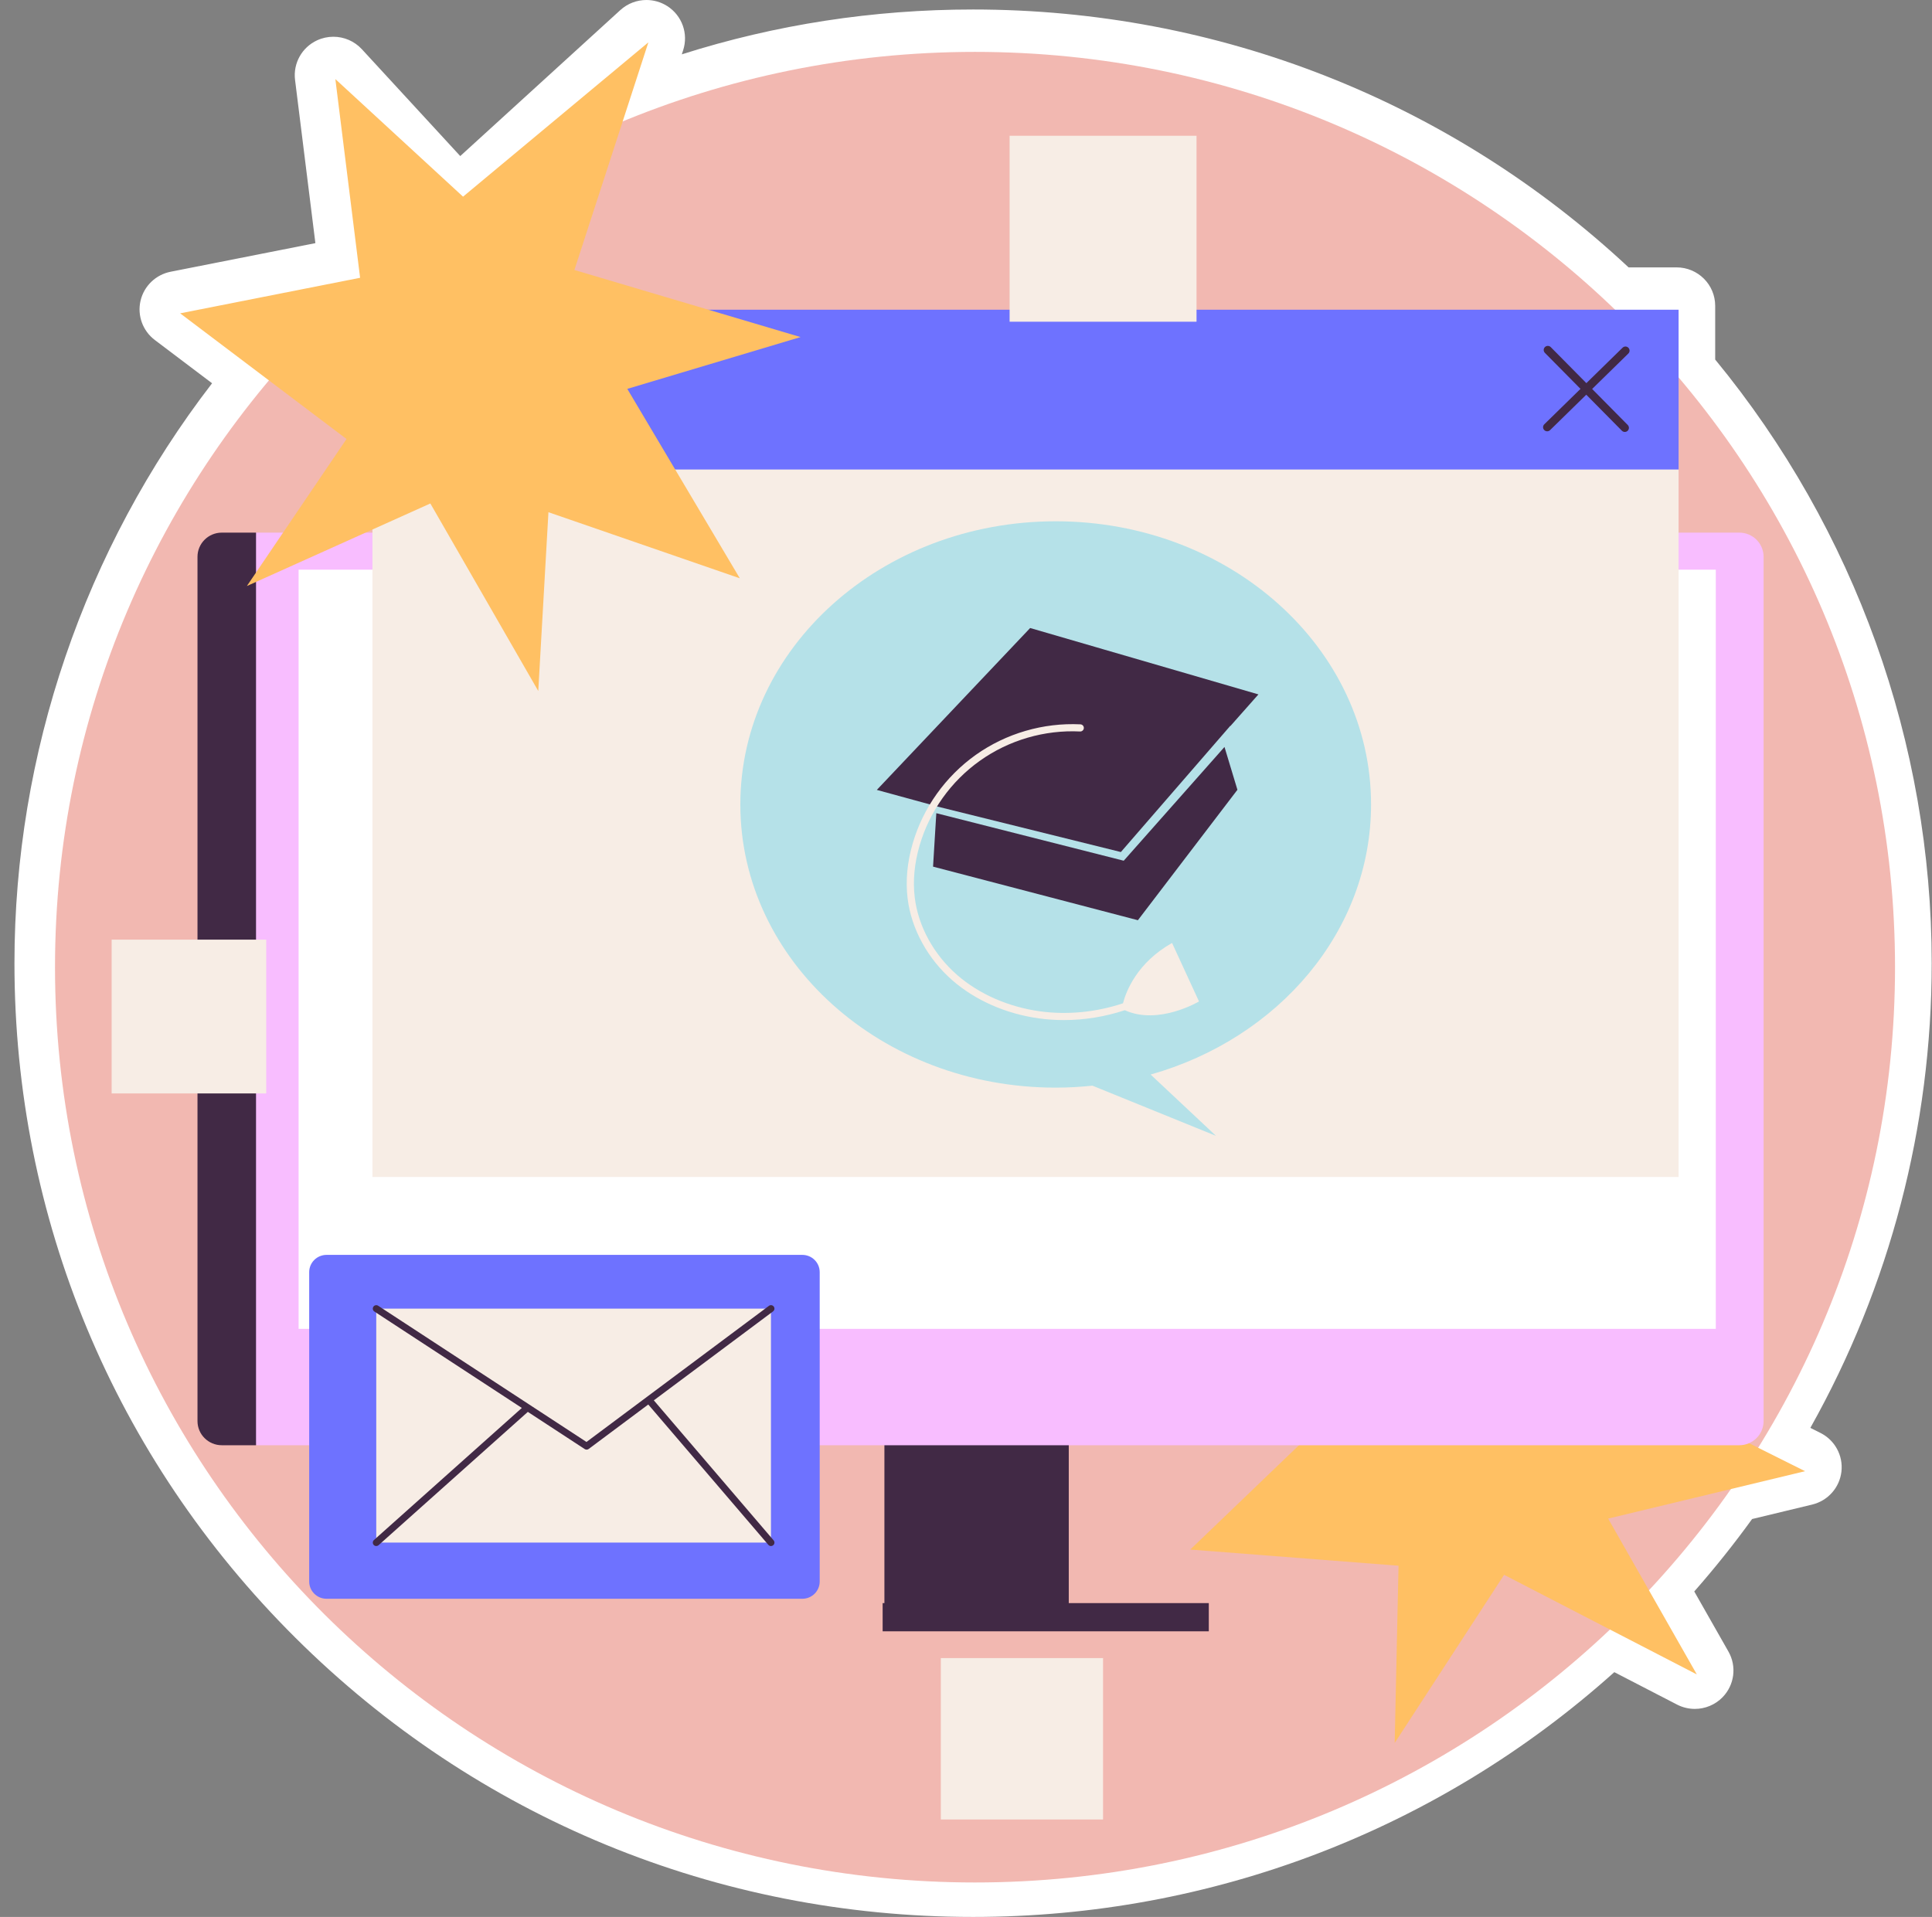 <svg width="131" height="130" viewBox="0 0 131 130" fill="none" xmlns="http://www.w3.org/2000/svg">
<rect x="0" y="0" width="131" height="130" fill="#808080" stroke="none"/>
<path d="M65.981 130C48.619 130 32.296 123.272 20.019 111.056C7.742 98.84 0.98 82.598 0.98 65.322C0.98 51.097 5.72 37.236 14.38 25.992L10.498 23.058C9.677 22.438 9.298 21.397 9.529 20.397C9.761 19.398 10.56 18.627 11.571 18.428L21.385 16.489L20.006 5.418C19.866 4.293 20.473 3.207 21.507 2.732C21.859 2.57 22.233 2.492 22.604 2.492C23.322 2.492 24.027 2.786 24.536 3.337L31.207 10.584L42.061 0.685C42.557 0.232 43.191 0 43.831 0C44.32 0 44.811 0.136 45.245 0.413C46.245 1.052 46.687 2.281 46.321 3.407L46.231 3.685C52.59 1.665 59.211 0.644 65.98 0.644C82.595 0.644 98.335 6.846 110.427 18.133H113.68C115.126 18.133 116.299 19.3 116.299 20.739V24.383C125.773 35.904 130.98 50.404 130.98 65.323C130.98 76.399 128.143 87.232 122.751 96.834L123.433 97.175C124.415 97.665 124.984 98.713 124.859 99.799C124.735 100.885 123.942 101.777 122.874 102.035L118.801 103.016C117.577 104.71 116.264 106.354 114.88 107.927L117.198 112.004C117.769 113.007 117.609 114.265 116.804 115.096C116.298 115.617 115.613 115.892 114.919 115.892C114.508 115.892 114.095 115.796 113.712 115.599L109.459 113.4C97.505 124.119 82.139 130 65.981 130Z" fill="white"/>
<path opacity="0.45" d="M66.112 127.663C100.564 127.663 128.493 99.873 128.493 65.591C128.493 31.31 100.564 3.519 66.112 3.519C31.66 3.519 3.73 31.31 3.73 65.591C3.73 99.873 31.66 127.663 66.112 127.663Z" fill="#E36352"/>
<path d="M93.005 89.228L97.418 72.539L101.593 88.223L116.962 83.796L108.991 93.073L122.392 99.771L109.042 102.986L115.055 113.555L101.986 106.799L94.567 118.202L94.828 106.182L80.707 105.086L89.659 96.49L80.921 86.06L93.005 89.228Z" fill="#FFC063"/>
<path d="M72.468 108.717V95.441H59.968V108.717H59.848V110.63H59.968H72.468H81.963V108.717H72.468Z" fill="#412945"/>
<path d="M64.537 89.808C65.294 89.808 65.296 88.637 64.537 88.637C63.78 88.637 63.779 89.808 64.537 89.808Z" fill="#FFC063"/>
<path d="M119.581 37.76V96.371C119.581 97.278 118.844 98.011 117.933 98.011H17.359L15.555 65.541L17.359 36.121H117.933C118.844 36.121 119.581 36.854 119.581 37.76Z" fill="#F8BDFF"/>
<path d="M17.36 36.122V98.011H15.039C14.13 98.011 13.391 97.278 13.391 96.372V37.761C13.391 36.854 14.13 36.121 15.039 36.121H17.36V36.122Z" fill="#412945"/>
<path d="M116.34 38.633H20.246V90.119H116.34V38.633Z" fill="white"/>
<path d="M110.582 27.203L113.818 31.841V79.82H25.254V31.841L28.651 23.484L110.582 27.203Z" fill="#F7EDE5"/>
<path d="M113.818 21.004H25.254V31.84H113.818V21.004Z" fill="#6E72FF"/>
<path d="M110.17 29.293C110.098 29.293 110.026 29.265 109.972 29.21L104.752 23.93C104.644 23.82 104.645 23.644 104.755 23.537C104.865 23.429 105.042 23.431 105.15 23.54L110.369 28.82C110.477 28.93 110.476 29.105 110.366 29.213C110.312 29.267 110.241 29.293 110.17 29.293Z" fill="#412945"/>
<path d="M104.908 29.25C104.836 29.25 104.764 29.222 104.709 29.167C104.601 29.057 104.602 28.881 104.712 28.774L110.019 23.58C110.129 23.472 110.305 23.473 110.413 23.583C110.521 23.693 110.52 23.869 110.41 23.976L105.103 29.17C105.049 29.223 104.978 29.25 104.908 29.25Z" fill="#412945"/>
<path d="M71.582 35.352C83.392 35.352 92.965 43.95 92.965 54.556C92.965 63.147 86.683 70.419 78.019 72.872L82.452 77.031L74.074 73.626C73.256 73.712 72.426 73.76 71.582 73.76C59.773 73.76 50.199 65.162 50.199 54.556C50.199 43.95 59.772 35.352 71.582 35.352Z" fill="#B5E1E8"/>
<path d="M83.027 50.656L83.904 53.561L77.156 62.406L63.266 58.772L63.487 55.148L76.195 58.371L83.027 50.656Z" fill="#412945"/>
<path d="M63.501 54.676L59.453 53.569L69.85 42.59L74.318 43.889L74.803 44.031L85.328 47.092L83.428 49.237L83.416 49.228L76.001 57.782L63.501 54.683V54.676Z" fill="#412945"/>
<path d="M81.299 67.915L79.472 63.948C77.088 65.293 76.354 67.236 76.144 68.04C74.336 68.643 72.382 68.841 70.509 68.583C68.381 68.29 66.393 67.419 64.91 66.129C63.312 64.739 62.26 62.818 62.024 60.86C61.889 59.736 62 58.549 62.355 57.33C63.028 55.023 64.481 52.984 66.447 51.589C68.412 50.193 70.822 49.487 73.235 49.607C73.363 49.614 73.484 49.511 73.49 49.377C73.497 49.242 73.393 49.129 73.258 49.122C70.736 49.001 68.218 49.735 66.163 51.193C64.109 52.652 62.59 54.783 61.887 57.195C61.513 58.477 61.396 59.729 61.54 60.918C61.79 62.993 62.902 65.026 64.589 66.494C66.143 67.845 68.221 68.758 70.443 69.063C71.004 69.141 71.571 69.178 72.14 69.178C73.536 69.178 74.94 68.948 76.268 68.509C78.557 69.552 81.299 67.915 81.299 67.915Z" fill="#F7EDE5"/>
<path d="M54.403 108.423H22.142C21.492 108.423 20.965 107.899 20.965 107.252V86.273C20.965 85.626 21.492 85.102 22.142 85.102H54.403C55.053 85.102 55.58 85.626 55.58 86.273V107.252C55.58 107.899 55.053 108.423 54.403 108.423Z" fill="#6E72FF"/>
<path d="M52.275 88.746H25.512V104.612H52.275V88.746Z" fill="#F7EDE5"/>
<path d="M52.455 104.461L44.333 94.967L52.417 88.934C52.521 88.856 52.542 88.709 52.464 88.606C52.386 88.501 52.238 88.481 52.135 88.559L39.767 97.789L25.642 88.551C25.534 88.48 25.388 88.51 25.316 88.618C25.245 88.726 25.275 88.871 25.383 88.942L35.383 95.482L25.356 104.439C25.259 104.525 25.251 104.673 25.338 104.77C25.384 104.822 25.449 104.847 25.513 104.847C25.569 104.847 25.626 104.827 25.671 104.788L35.79 95.749L39.647 98.271C39.686 98.297 39.731 98.31 39.776 98.31C39.825 98.31 39.876 98.294 39.917 98.263L43.956 95.249L52.097 104.765C52.143 104.82 52.209 104.848 52.276 104.848C52.33 104.848 52.385 104.829 52.428 104.792C52.528 104.708 52.54 104.56 52.455 104.461Z" fill="#412945"/>
<path d="M31.397 13.337L43.964 2.871L38.948 18.309L54.281 22.859L42.534 26.372L50.163 39.218L37.187 34.736L36.497 46.861L29.18 34.144L16.74 39.742L23.495 29.772L12.215 21.249L24.417 18.838L22.739 5.363L31.397 13.337Z" fill="#FFC063"/>
<path d="M81.131 9.207H68.457V21.818H81.131V9.207Z" fill="#F7EDE5"/>
<path d="M74.793 112.445H63.793V123.391H74.793V112.445Z" fill="#F7EDE5"/>
<path d="M18.052 63.723H7.57V74.153H18.052V63.723Z" fill="#F7EDE5"/>
</svg>

